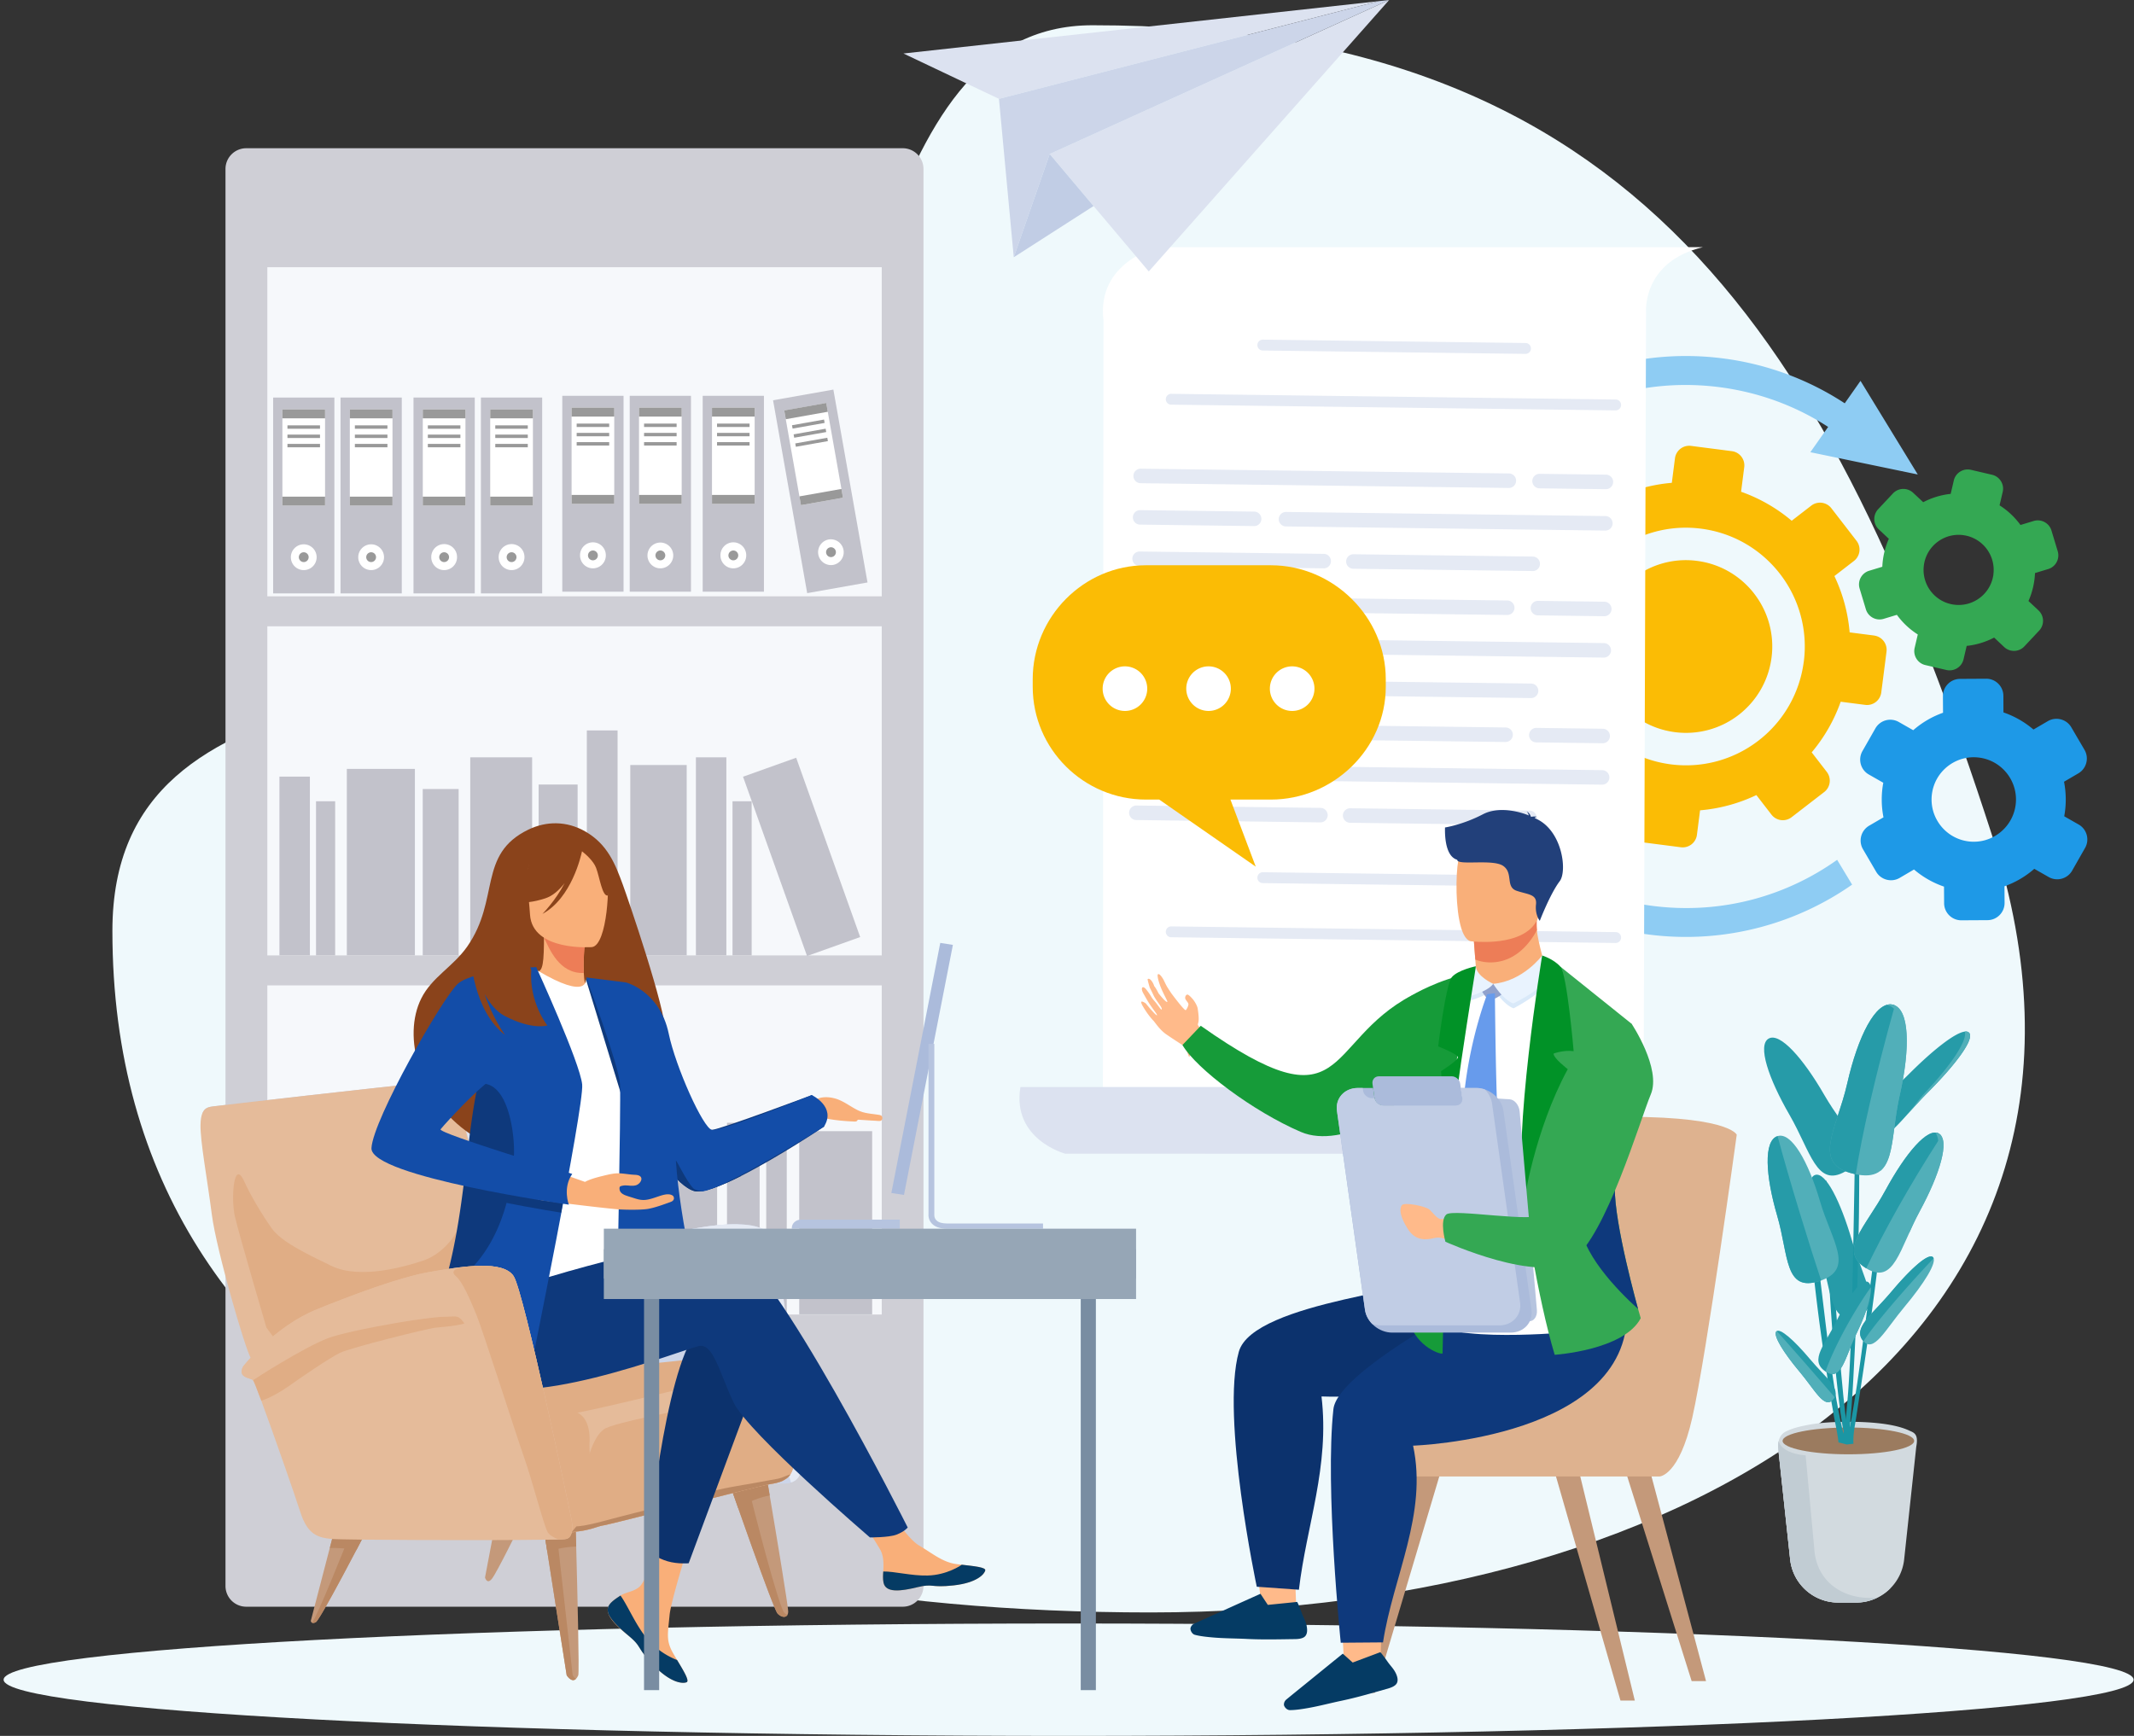 <svg width="531" height="432" fill="none" xmlns="http://www.w3.org/2000/svg"><rect width="100%" height="100%" fill="#333333" stroke="none"/><g clip-path="url(#a)"><path fill-rule="evenodd" clip-rule="evenodd" d="M271.827 6.285c-57.968 0-51.35 102.41-93.192 133.631-55.387 41.32-150.667 20.86-150.667 91.769 0 124.482 123.589 169.588 258.27 169.588 134.681 0 249.601-69.044 209.502-193.199C455.631 83.918 406.509 6.285 271.827 6.285Z" fill="#EFF9FC"/><path fill-rule="evenodd" clip-rule="evenodd" d="M180.63 59.197c-6.45 1.025-10.841 7.096-9.806 13.54 1.035 6.453 7.093 10.845 13.544 9.81 6.44-1.026 10.84-7.097 9.805-13.54-1.025-6.453-7.093-10.846-13.534-9.81h-.009Z" fill="#F0F3F8"/><path fill-rule="evenodd" clip-rule="evenodd" d="m477.191 118.067-7.121-11.638-7.122-11.648-3.924 5.586a73.572 73.572 0 0 0-3.579-2.2 71.984 71.984 0 0 0-26.696-8.971 72.065 72.065 0 0 0-28.085 1.902 72.363 72.363 0 0 0-25.279 12.561 72.367 72.367 0 0 0-18.549 21.28 72.07 72.07 0 0 0-8.967 26.708 72.04 72.04 0 0 0 1.911 28.106 72.417 72.417 0 0 0 12.556 25.29l.531.681 6.311-3.637a55.452 55.452 0 0 1-1.147-1.446c-5.192-6.732-9.079-14.454-11.325-22.744-2.163-8.001-2.824-16.561-1.697-25.327 1.128-8.766 3.934-16.888 8.054-24.069 4.269-7.46 9.983-13.941 16.713-19.135 6.73-5.194 14.447-9.083 22.743-11.32 7.998-2.164 16.555-2.826 25.317-1.698 8.761 1.129 16.88 3.945 24.057 8.057a70.53 70.53 0 0 1 3.002 1.837l-4.428 6.295 13.357 2.769 13.358 2.77.009-.009ZM370.026 208.577l13.357 2.77 13.357 2.769-4.231 6.015c5.769 2.63 12.042 4.448 18.679 5.306 8.762 1.128 17.319.466 25.316-1.697a64.755 64.755 0 0 0 20.628-9.764l3.728 6.174a72.277 72.277 0 0 1-22.501 10.509 72.132 72.132 0 0 1-28.094 1.912 71.804 71.804 0 0 1-21.951-6.481l-4.055 5.763-7.121-11.647-7.121-11.638.009.009Z" fill="#8ECCF3"/><path fill-rule="evenodd" clip-rule="evenodd" d="M436.513 147.767a21.393 21.393 0 0 1 4.297 15.872c-.755 5.884-3.831 10.901-8.174 14.267a21.419 21.419 0 0 1-15.865 4.299c-5.882-.755-10.896-3.832-14.261-8.187a21.446 21.446 0 0 1-4.297-15.872c.755-5.884 3.831-10.901 8.184-14.267 4.352-3.357 9.982-5.064 15.864-4.299 5.882.755 10.897 3.832 14.261 8.187h-.009Z" fill="#FBBC05"/><path fill-rule="evenodd" clip-rule="evenodd" d="m466.35 158.156-6.105-.784a40.588 40.588 0 0 0-3.794-14.015l4.866-3.759a3.575 3.575 0 0 0 .643-5.007l-1.547-2.005-3.169-4.103-1.548-2.005a3.573 3.573 0 0 0-5.005-.644l-4.866 3.759a40.46 40.46 0 0 0-12.593-7.218l.783-6.108c.252-1.949-1.137-3.749-3.085-3.991l-2.507-.327-5.146-.662-2.507-.326a3.573 3.573 0 0 0-3.99 3.086l-.783 6.108a40.5 40.5 0 0 0-14.009 3.796l-3.757-4.868a3.572 3.572 0 0 0-5.005-.643l-2.004 1.548-4.111 3.17-2.004 1.548a3.577 3.577 0 0 0-.643 5.008l3.756 4.868a40.48 40.48 0 0 0-7.214 12.598l-6.105-.783a3.573 3.573 0 0 0-3.99 3.086l-.326 2.509-.662 5.147-.326 2.509a3.569 3.569 0 0 0 3.085 3.991l6.106.783a40.656 40.656 0 0 0 3.793 14.025l-4.865 3.758a3.577 3.577 0 0 0-.644 5.008l1.548 2.005 3.169 4.112 1.547 2.005a3.573 3.573 0 0 0 5.006.644l4.865-3.758a40.477 40.477 0 0 0 12.593 7.217l-.792 6.108a3.575 3.575 0 0 0 3.085 3.992l2.508.326 5.145.662 2.507.326a3.573 3.573 0 0 0 3.99-3.086l.783-6.108a40.538 40.538 0 0 0 14.009-3.796l3.757 4.868a3.571 3.571 0 0 0 5.005.644l2.004-1.548 4.111-3.171 2.004-1.548a3.576 3.576 0 0 0 .643-5.008l-3.756-4.867a40.598 40.598 0 0 0 7.214-12.599l6.106.784a3.568 3.568 0 0 0 3.989-3.087l.326-2.508.662-5.148.317-2.518a3.574 3.574 0 0 0-3.085-3.991l.018-.009Zm-17.523 6.509a29.504 29.504 0 0 1-11.251 19.629 29.483 29.483 0 0 1-21.83 5.922c-8.091-1.045-14.998-5.269-19.621-11.265a29.505 29.505 0 0 1-5.919-21.84 29.476 29.476 0 0 1 11.26-19.629 29.426 29.426 0 0 1 21.83-5.913c8.091 1.045 14.998 5.269 19.621 11.256a29.505 29.505 0 0 1 5.919 21.84h-.009Z" fill="#FBBC05"/><path fill-rule="evenodd" clip-rule="evenodd" d="m517.235 205.192-3.598-2.052c.261-1.389.391-2.825.382-4.298a23.243 23.243 0 0 0-.429-4.299l3.57-2.089c2.023-1.185 2.713-3.814 1.529-5.838l-3.291-5.623c-1.183-2.023-3.812-2.714-5.835-1.529l-3.579 2.089a22.982 22.982 0 0 0-7.466-4.262l-.019-4.14c-.018-2.35-1.948-4.262-4.287-4.243l-6.516.037a4.28 4.28 0 0 0-4.241 4.29l.028 4.14a22.824 22.824 0 0 0-7.42 4.345l-3.598-2.051a4.268 4.268 0 0 0-5.816 1.595l-3.225 5.66c-1.165 2.042-.448 4.663 1.594 5.819l3.598 2.051a22.54 22.54 0 0 0-.382 4.309c0 1.473.158 2.9.428 4.299l-3.579 2.088a4.285 4.285 0 0 0-1.529 5.838l3.291 5.623c1.183 2.024 3.812 2.714 5.835 1.529l3.579-2.098a22.82 22.82 0 0 0 7.466 4.262l.028 4.14c.01 2.35 1.939 4.253 4.288 4.243l6.515-.037c2.349-.009 4.251-1.94 4.242-4.29l-.028-4.14a22.71 22.71 0 0 0 7.419-4.346l3.598 2.052c2.042 1.166 4.661.438 5.817-1.595l3.225-5.66c1.165-2.033.447-4.653-1.594-5.819Zm-15.688-4.886c-.745 5.753-6.012 9.819-11.754 9.082-5.751-.746-9.815-6.014-9.078-11.768.745-5.754 6.002-9.82 11.753-9.083 5.752.746 9.816 6.006 9.079 11.769Z" fill="#1E99E7"/><path fill-rule="evenodd" clip-rule="evenodd" d="m512.024 137.193-1.566-5.176c-.559-1.865-2.554-2.928-4.418-2.369l-3.29.998a18.993 18.993 0 0 0-5.202-4.886l.783-3.348c.448-1.902-.745-3.814-2.647-4.262l-5.266-1.23c-1.902-.439-3.813.746-4.251 2.639l-.783 3.347c-2.414.252-4.725.97-6.832 2.071l-2.517-2.35a3.553 3.553 0 0 0-5.005.158l-3.701 3.945a3.556 3.556 0 0 0 .159 5.007l2.507 2.35a19.267 19.267 0 0 0-1.137 3.404 19.46 19.46 0 0 0-.485 3.553l-3.29.998a3.552 3.552 0 0 0-2.358 4.42l1.566 5.185a3.55 3.55 0 0 0 4.418 2.359l3.29-.998a19.007 19.007 0 0 0 5.201 4.887l-.783 3.347c-.438 1.903.746 3.814 2.638 4.262l5.267 1.231a3.561 3.561 0 0 0 4.26-2.648l.782-3.348a19.03 19.03 0 0 0 6.833-2.07l2.507 2.359c1.426 1.333 3.682 1.259 5.006-.159l3.7-3.944a3.557 3.557 0 0 0-.158-5.008l-2.508-2.35a19.161 19.161 0 0 0 1.622-6.956l3.291-.998c1.864-.56 2.926-2.555 2.367-4.42Zm-16.004 5.753c-.615 4.775-4.987 8.15-9.769 7.535-4.782-.615-8.156-4.989-7.541-9.773.616-4.774 4.987-8.159 9.769-7.535 4.772.616 8.147 4.989 7.531 9.773h.01Z" fill="#34A853"/><path d="M61.263 36.89h163.372a5.16 5.16 0 0 1 5.154 5.157V394.69a5.16 5.16 0 0 1-5.154 5.157H61.263a5.16 5.16 0 0 1-5.155-5.157V42.047a5.16 5.16 0 0 1 5.155-5.156Z" fill="#CFCFD6"/><path d="M219.406 66.498H66.52v81.904h152.886V66.498ZM219.406 155.862H66.52v81.903h152.886v-81.903ZM219.406 245.225H66.52v81.904h152.886v-81.904Z" fill="#F6F8FB"/><path d="M105.939 281.5H87.791v45.582h18.148V281.5Z" fill="#C1CDE5"/><path d="M84.687 285.967H79.58v41.115h5.108v-41.115Z" fill="#fff"/><path d="M77.948 279.411h-8.119v47.68h8.119v-47.68Z" fill="#DCE2F0"/><path d="M217.019 281.5h-18.148v45.582h18.148V281.5ZM195.767 285.967h-5.108v41.115h5.108v-41.115ZM189.019 279.411H180.9v47.68h8.119v-47.68Z" fill="#C2C2CB"/><path d="M137.221 285.967h-16.508v41.115h16.508v-41.115Z" fill="#fff"/><path d="M149.348 270.021h-10.393v57.07h10.393v-57.07Z" fill="#C1CDE5"/><path d="M160.011 279.682h-8.202v47.409h8.202v-47.409Z" fill="#CCD5E9"/><path d="M117.609 276.306h-9.573v50.776h9.573v-50.776Z" fill="#DCE2F0"/><path d="M178.439 284.335h-15.044v42.756h15.044v-42.756ZM103.236 191.344H86.3v46.421h16.936v-46.421ZM83.4 199.401h-4.762v38.364H83.4v-38.364ZM77.11 193.274H69.53v44.491h7.578v-44.491ZM187.034 199.401h-4.763v38.364h4.763v-38.364ZM180.741 188.472h-7.578v49.284h7.578v-49.284ZM132.411 188.472h-15.398v49.284h15.398v-49.284ZM143.728 195.233h-9.704v42.532h9.704v-42.532ZM153.673 181.776h-7.652v55.98h7.652v-55.98ZM114.124 196.361h-8.939v41.395h8.939v-41.395ZM170.871 190.384h-14.038v47.381h14.038v-47.381ZM198.111 188.572l-13.22 4.722 15.926 44.622 13.22-4.722-15.926-44.622ZM83.205 98.931h-15.24v48.743h15.24V98.931Z" fill="#C2C2CB"/><path fill-rule="evenodd" clip-rule="evenodd" d="M77.8 138.657a2.218 2.218 0 0 1-2.22 2.219 2.21 2.21 0 0 1-2.218-2.21c0-1.222.998-2.219 2.219-2.219 1.22 0 2.218.988 2.218 2.21Z" fill="#999"/><path fill-rule="evenodd" clip-rule="evenodd" d="M75.58 137.435c-.67 0-1.22.55-1.22 1.222 0 .671.55 1.221 1.22 1.221.672 0 1.222-.55 1.222-1.221 0-.672-.55-1.222-1.222-1.222Zm0 4.439a3.207 3.207 0 0 1-3.206-3.208 3.207 3.207 0 1 1 3.207 3.208Z" fill="#fff"/><path d="M80.884 101.887H70.268v23.929h10.616v-23.929Z" fill="#fff"/><path d="M80.884 101.887H70.268v2.22h10.616v-2.22ZM80.884 123.596H70.268v2.22h10.616v-2.22ZM79.626 105.851h-8.1v.848h8.1v-.848ZM79.626 108.154h-8.1v.848h8.1v-.848ZM79.626 110.467h-8.1v.848h8.1v-.848Z" fill="#999"/><path d="M99.974 98.931h-15.24v48.743h15.24V98.931Z" fill="#C2C2CB"/><path fill-rule="evenodd" clip-rule="evenodd" d="M94.568 138.657a2.218 2.218 0 0 1-2.219 2.219 2.21 2.21 0 0 1-2.218-2.21c0-1.222.997-2.219 2.218-2.219s2.219.988 2.219 2.21Z" fill="#999"/><path fill-rule="evenodd" clip-rule="evenodd" d="M92.35 137.435c-.672 0-1.222.55-1.222 1.222 0 .671.55 1.221 1.221 1.221s1.221-.55 1.221-1.221c0-.672-.55-1.222-1.22-1.222Zm0 4.439a3.207 3.207 0 0 1-3.207-3.208 3.207 3.207 0 1 1 3.206 3.208Z" fill="#fff"/><path d="M97.662 101.887H87.045v23.929h10.617v-23.929Z" fill="#fff"/><path d="M97.662 101.887H87.045v2.22h10.617v-2.22ZM97.662 123.596H87.045v2.22h10.617v-2.22ZM96.404 105.851h-8.1v.848h8.1v-.848ZM96.404 108.154h-8.1v.848h8.1v-.848ZM96.404 110.467h-8.1v.848h8.1v-.848Z" fill="#999"/><path d="M118.132 98.931h-15.24v48.743h15.24V98.931Z" fill="#C2C2CB"/><path fill-rule="evenodd" clip-rule="evenodd" d="M112.735 138.657a2.218 2.218 0 0 1-2.219 2.219 2.21 2.21 0 0 1-2.218-2.21c0-1.222.997-2.219 2.218-2.219s2.219.988 2.219 2.21Z" fill="#999"/><path fill-rule="evenodd" clip-rule="evenodd" d="M110.516 137.435c-.671 0-1.221.55-1.221 1.222 0 .671.55 1.221 1.221 1.221s1.221-.55 1.221-1.221c0-.672-.55-1.222-1.221-1.222Zm0 4.439a3.207 3.207 0 0 1-3.206-3.208 3.207 3.207 0 1 1 6.413 0 3.207 3.207 0 0 1-3.207 3.208Z" fill="#fff"/><path d="M115.82 101.887h-10.617v23.929h10.617v-23.929Z" fill="#fff"/><path d="M115.82 101.887h-10.617v2.22h10.617v-2.22ZM115.82 123.596h-10.617v2.22h10.617v-2.22ZM114.561 105.851h-8.1v.848h8.1v-.848ZM114.561 108.154h-8.1v.848h8.1v-.848ZM114.561 110.467h-8.1v.848h8.1v-.848Z" fill="#999"/><path d="M134.909 98.931h-15.24v48.743h15.24V98.931Z" fill="#C2C2CB"/><path fill-rule="evenodd" clip-rule="evenodd" d="M129.503 138.657a2.216 2.216 0 0 1-2.209 2.219 2.216 2.216 0 0 1-2.219-2.21c0-1.222.988-2.219 2.219-2.219 1.221 0 2.209.988 2.209 2.21Z" fill="#999"/><path fill-rule="evenodd" clip-rule="evenodd" d="M127.294 137.435c-.68 0-1.221.55-1.221 1.222 0 .671.55 1.221 1.221 1.221s1.221-.55 1.221-1.221c0-.672-.55-1.222-1.221-1.222Zm0 4.439a3.207 3.207 0 0 1-3.206-3.208 3.207 3.207 0 1 1 6.413 0 3.207 3.207 0 0 1-3.207 3.208Z" fill="#fff"/><path d="M132.608 101.887h-10.627v23.929h10.627v-23.929Z" fill="#fff"/><path d="M132.608 101.887h-10.627v2.22h10.627v-2.22ZM132.608 123.596h-10.627v2.22h10.627v-2.22ZM131.33 105.851h-8.091v.848h8.091v-.848ZM131.33 108.154h-8.091v.848h8.091v-.848ZM131.33 110.467h-8.091v.848h8.091v-.848Z" fill="#999"/><path d="M155.155 98.502h-15.24v48.743h15.24V98.502Z" fill="#C2C2CB"/><path fill-rule="evenodd" clip-rule="evenodd" d="M149.758 138.228a2.224 2.224 0 0 1-2.218 2.219 2.216 2.216 0 0 1-2.219-2.21c0-1.222.988-2.219 2.219-2.219 1.221 0 2.218.988 2.218 2.21Z" fill="#999"/><path fill-rule="evenodd" clip-rule="evenodd" d="M147.539 136.997c-.671 0-1.23.55-1.23 1.221 0 .672.55 1.222 1.23 1.222a1.22 1.22 0 0 0 1.222-1.222c0-.671-.55-1.221-1.222-1.221Zm0 4.439a3.207 3.207 0 0 1-3.206-3.208 3.207 3.207 0 1 1 6.413 0 3.208 3.208 0 0 1-3.207 3.208Z" fill="#fff"/><path d="M152.843 101.449h-10.616v23.928h10.616v-23.928Z" fill="#fff"/><path d="M152.843 101.449h-10.616v2.219h10.616v-2.219ZM152.843 123.167h-10.616v2.22h10.616v-2.22ZM151.585 105.412h-8.091v.849h8.091v-.849ZM151.585 107.725h-8.091v.848h8.091v-.848ZM151.585 110.028h-8.091v.849h8.091v-.849Z" fill="#999"/><path d="M171.933 98.502h-15.24v48.743h15.24V98.502Z" fill="#C2C2CB"/><path fill-rule="evenodd" clip-rule="evenodd" d="M166.527 138.228a2.218 2.218 0 0 1-2.219 2.219 2.21 2.21 0 0 1-2.218-2.21c0-1.222.997-2.219 2.218-2.219s2.219.988 2.219 2.21Z" fill="#999"/><path fill-rule="evenodd" clip-rule="evenodd" d="M164.318 136.997c-.671 0-1.221.55-1.221 1.221 0 .672.55 1.222 1.221 1.222s1.221-.55 1.221-1.222c0-.671-.55-1.221-1.221-1.221Zm0 4.439a3.208 3.208 0 0 1 0-6.416 3.207 3.207 0 0 1 3.206 3.208 3.214 3.214 0 0 1-3.206 3.208Z" fill="#fff"/><path d="M169.622 101.449h-10.617v23.928h10.617v-23.928Z" fill="#fff"/><path d="M169.622 101.449h-10.617v2.219h10.617v-2.219ZM169.622 123.167h-10.617v2.22h10.617v-2.22ZM168.363 105.412h-8.1v.849h8.1v-.849ZM168.363 107.725h-8.1v.848h8.1v-.848ZM168.363 110.028h-8.1v.849h8.1v-.849Z" fill="#999"/><path d="M190.091 98.502h-15.24v48.743h15.24V98.502Z" fill="#C2C2CB"/><path fill-rule="evenodd" clip-rule="evenodd" d="M184.694 138.228a2.225 2.225 0 0 1-2.219 2.219 2.216 2.216 0 1 1 0-4.429c1.221 0 2.219.988 2.219 2.21Z" fill="#999"/><path fill-rule="evenodd" clip-rule="evenodd" d="M182.475 136.997c-.671 0-1.221.55-1.221 1.221 0 .672.55 1.222 1.221 1.222s1.221-.55 1.221-1.222c0-.671-.55-1.221-1.221-1.221Zm0 4.439a3.207 3.207 0 0 1-3.206-3.208 3.207 3.207 0 1 1 6.413 0 3.208 3.208 0 0 1-3.207 3.208Z" fill="#fff"/><path d="M187.779 101.449h-10.617v23.928h10.617v-23.928Z" fill="#fff"/><path d="M187.779 101.449h-10.617v2.219h10.617v-2.219ZM187.779 123.167h-10.617v2.22h10.617v-2.22ZM186.512 105.412h-8.091v.849h8.091v-.849ZM186.512 107.725h-8.091v.848h8.091v-.848ZM186.512 110.028h-8.091v.849h8.091v-.849Z" fill="#999"/><path d="m207.366 96.955-15.007 2.658 8.494 47.996 15.007-2.658-8.494-47.996Z" fill="#C2C2CB"/><path fill-rule="evenodd" clip-rule="evenodd" d="M208.957 137.034a2.22 2.22 0 1 1-2.573-1.8 2.215 2.215 0 0 1 2.573 1.8Z" fill="#999"/><path fill-rule="evenodd" clip-rule="evenodd" d="M206.561 136.213a1.225 1.225 0 0 0-.988 1.418c.121.662.755 1.11 1.417.988a1.224 1.224 0 0 0 .988-1.417 1.237 1.237 0 0 0-1.417-.998v.009Zm.774 4.365a3.212 3.212 0 0 1-3.719-2.602 3.213 3.213 0 0 1 2.6-3.721 3.211 3.211 0 0 1 1.119 6.323Z" fill="#fff"/><path d="m205.591 100.303-10.454 1.851 4.169 23.562 10.455-1.851-4.17-23.562Z" fill="#fff"/><path d="m205.594 100.284-10.454 1.854.387 2.185 10.454-1.853-.387-2.186ZM209.371 121.678l-10.454 1.852.387 2.185 10.454-1.851-.387-2.186ZM205.047 104.41l-7.976 1.414.148.836 7.976-1.414-.148-.836ZM205.442 106.686l-7.967 1.409.147.836 7.967-1.41-.147-.835ZM205.858 108.939l-7.976 1.411.148.836 7.976-1.412-.148-.835Z" fill="#999"/><path fill-rule="evenodd" clip-rule="evenodd" d="M423.697 61.51h-135.67s-15.221 3.645-13.45 18.22l-.14 190.804h104.266s-2.87 15.722 14.56 16.599c0 0 12.733 1.026 15.715-14.706l.606-194.645s-1.109-12.599 14.113-16.263v-.01Z" fill="#fff"/><path fill-rule="evenodd" clip-rule="evenodd" d="m392.918 287.142-127.867-.037s-13.32-3.544-11.139-16.58h125.882s-2.535 15.554 13.124 16.617Z" fill="#DCE2F0"/><path fill-rule="evenodd" clip-rule="evenodd" d="m399.583 121.741-16.517-.215a1.804 1.804 0 1 1 .047-3.609l16.508.206a1.808 1.808 0 0 1 1.78 1.827c-.019.998-.83 1.8-1.827 1.781l.009.01ZM291.458 98.008l110.586 1.418a1.34 1.34 0 0 1 1.324 1.37c0 .746-.625 1.343-1.37 1.334l-110.586-1.427c-.746 0-1.333-.625-1.324-1.37a1.352 1.352 0 0 1 1.37-1.334v.01Zm22.79-13.484 65.36.84c.746 0 1.342.624 1.333 1.37a1.352 1.352 0 0 1-1.37 1.333l-65.369-.839a1.328 1.328 0 0 1-1.324-1.37 1.347 1.347 0 0 1 1.37-1.334Zm-22.79 146.023 110.586 1.418a1.34 1.34 0 0 1 1.324 1.371c0 .746-.625 1.342-1.37 1.333l-110.586-1.427c-.746 0-1.333-.624-1.324-1.37a1.353 1.353 0 0 1 1.37-1.334v.009Zm22.79-13.484 65.36.839c.746 0 1.342.625 1.333 1.371a1.353 1.353 0 0 1-1.37 1.334l-65.369-.84a1.327 1.327 0 0 1-1.324-1.37 1.347 1.347 0 0 1 1.37-1.334Zm84.515-32.097-16.508-.215a1.802 1.802 0 0 1-1.78-1.828 1.81 1.81 0 0 1 1.827-1.781l16.517.215c.997.009 1.79.83 1.78 1.828a1.808 1.808 0 0 1-1.827 1.781h-.009Zm-70.225 19.695-45.804-.588a1.803 1.803 0 0 1-1.781-1.828 1.81 1.81 0 0 1 1.827-1.781l45.804.588c.998.009 1.79.83 1.781 1.827a1.804 1.804 0 0 1-1.827 1.782Zm52.012.671-44.621-.578a1.81 1.81 0 0 1-1.78-1.828c.009-.998.83-1.79 1.827-1.781l44.62.578c.998 0 1.79.83 1.781 1.819a1.798 1.798 0 0 1-1.827 1.781v.009Zm-69.322-11.19-28.364-.364a1.808 1.808 0 0 1-1.78-1.828 1.802 1.802 0 0 1 1.827-1.781l28.364.364c.997.019 1.79.83 1.78 1.828a1.803 1.803 0 0 1-1.827 1.781Zm87.405 1.128-79.472-1.026a1.797 1.797 0 0 1-1.781-1.827c.01-.998.83-1.791 1.827-1.782l79.472 1.026c.998.01 1.79.83 1.781 1.828-.01.998-.83 1.8-1.827 1.781Zm-24.021-10.612-91.617-1.184a1.804 1.804 0 1 1 .046-3.609l91.618 1.175c.997.009 1.789.83 1.78 1.828a1.81 1.81 0 0 1-1.827 1.781v.009Zm24.561-31.305-16.517-.214a1.803 1.803 0 0 1-1.78-1.828c.009-.998.829-1.8 1.827-1.781l16.508.214c.997.019 1.798.83 1.78 1.828a1.802 1.802 0 0 1-1.827 1.781h.009Zm-70.225 19.695-45.804-.587a1.804 1.804 0 0 1-1.781-1.828c.01-.998.83-1.8 1.827-1.781l45.804.597c.998.018 1.79.829 1.781 1.827a1.808 1.808 0 0 1-1.827 1.781v-.009Zm52.002.671-44.62-.568a1.808 1.808 0 0 1-1.78-1.828 1.801 1.801 0 0 1 1.827-1.781l44.62.569c.997.018 1.79.83 1.78 1.827a1.801 1.801 0 0 1-1.827 1.781Zm-69.312-11.19-28.364-.363a1.808 1.808 0 0 1-1.78-1.828 1.807 1.807 0 0 1 1.827-1.781l28.364.373c.997.009 1.79.83 1.78 1.827a1.803 1.803 0 0 1-1.827 1.782v-.01Zm87.405 1.119-79.472-1.026a1.802 1.802 0 0 1-1.781-1.827 1.814 1.814 0 0 1 1.827-1.781l79.472 1.025a1.81 1.81 0 0 1 1.781 1.828 1.808 1.808 0 0 1-1.827 1.781Zm-24.021-10.603-91.617-1.174a1.804 1.804 0 1 1 .046-3.609l91.618 1.175a1.814 1.814 0 0 1 1.78 1.827 1.802 1.802 0 0 1-1.827 1.781Zm-45.673-11.609-45.805-.588a1.803 1.803 0 0 1-1.78-1.828c.009-.988.83-1.79 1.827-1.771l45.804.587c.998.009 1.79.83 1.78 1.828a1.795 1.795 0 0 1-1.826 1.781v-.009Zm52.012.671-44.621-.569a1.808 1.808 0 0 1-1.78-1.828 1.809 1.809 0 0 1 1.827-1.781l44.62.578c.997.01 1.79.83 1.78 1.828a1.795 1.795 0 0 1-1.826 1.781v-.009Zm-69.322-11.19-28.364-.364a1.796 1.796 0 0 1-1.78-1.828 1.788 1.788 0 0 1 1.827-1.771l28.364.363c.997.01 1.789.83 1.78 1.828a1.801 1.801 0 0 1-1.827 1.781v-.009Zm87.405 1.119-79.473-1.026a1.797 1.797 0 0 1-1.78-1.828c.009-.998.83-1.79 1.827-1.781l79.472 1.026c.997.009 1.79.83 1.78 1.828a1.802 1.802 0 0 1-1.826 1.781Zm-24.021-10.603-91.618-1.184a1.803 1.803 0 0 1-1.78-1.828c.009-.989.83-1.79 1.827-1.781l91.618 1.184c.997.009 1.799.83 1.78 1.828a1.809 1.809 0 0 1-1.827 1.781Z" fill="#E5EAF4"/><path fill-rule="evenodd" clip-rule="evenodd" d="M265.899 404.024c146.361 0 265 6.267 265 13.988 0 7.722-118.648 13.988-265 13.988-146.351 0-265-6.266-265-13.988 0-7.721 118.64-13.988 265-13.988Z" fill="#EFF9FC"/><path fill-rule="evenodd" clip-rule="evenodd" d="M112.837 271.336c-2.246-.811-5.08-.625-5.844-.625-.765 0-7.7.671-10.552 1.147-2.852.476-7.326 1.613-9.703 1.902-2.377.289-11.316.569-15.501.952-4.185.382-10.561 2.004-12.649 2.284-2.088.289-4.465.093-5.705 0l-2.526.065c.317-.764.755-1.165 1.268-1.389.438-.196.932-.27 1.436-.336 1.584-.223 44.033-5.082 49.56-5.539 5.164-.419 8.753-.158 10.216 1.539Z" fill="#C1CDE5"/><path fill-rule="evenodd" clip-rule="evenodd" d="m133.894 336.556-14.793 2.481-43.091-.774-3.943-.075-9.638-.177c-1.352-2.033-8.576-26.875-9.713-35.697-1.128-8.812-2.936-18.408-2.824-22.474.028-1.259.195-2.154.456-2.788.317-.764.755-1.166 1.268-1.389.438-.196.932-.271 1.435-.336 1.585-.224 44.034-5.082 49.561-5.539 4.344-.355 7.569-.224 9.358.83.336.196.634.429.858.708.103.122.196.252.28.383.531.867 1.258 3.404 2.05 6.472.783 3.077 1.613 6.695 2.331 9.735.242 1.044.484 2.024.699 2.882 1.472 5.865 6.096 16.039 8.128 19.079 2.032 3.049 5.984 17.96 7.568 26.651l.01.028Z" fill="#E5BB9A"/><path fill-rule="evenodd" clip-rule="evenodd" d="M115.176 278.199c-1.202-.317-4.464-3.581-5.797-3.767-1.324-.177-5.425 0-8.119.569-2.694.568-12.425 1.436-13.758 1.436-1.333 0-7.895.848-9.992 1.426-2.098.569-5.136.858-8.082 1.045-2.945.186-5.425.494-7.56 1.902-2.236 1.474-3.597 7.237-4.893 7.432-2.833.429-3.048-11.236-2.34-12.094.709-.858 5.864-.569 8.324-.933 2.461-.364 10.85-1.166 11.997-1.259 1.137-.093 11.884-1.044 13.403-1.147 1.52-.093 11.055-1.352 11.708-1.436.652-.075 4.744-.494 6.935-.662 1.771-.131 3.635-.252 4.977-.084.336.196.634.429.858.709.102.121.196.252.279.382.532.867 1.259 3.404 2.051 6.472l.009.009Z" fill="#E5BB9A"/><path fill-rule="evenodd" clip-rule="evenodd" d="M90.989 381.289s-.951 1.837-2.322 4.458c-3.374 6.425-9.302 17.559-10.094 17.96-1.128.569-1.24-.335-1.24-.335l4.726-18.138 1.37-5.25 7.569 1.305h-.01Z" fill="#C4997A"/><path fill-rule="evenodd" clip-rule="evenodd" d="M90.988 381.289s-.95 1.837-2.32 4.458c-1.92-.41-4.559-.541-6.61-.513l1.37-5.25 7.57 1.305h-.01Z" fill="#BA8863"/><path fill-rule="evenodd" clip-rule="evenodd" d="M87.549 380.693c-1.184 2.984-8.781 22.054-9.918 23.126.186.103.475.121.941-.112 1.128-.569 12.416-22.418 12.416-22.418l-3.449-.587.01-.009Z" fill="#BA8863"/><path fill-rule="evenodd" clip-rule="evenodd" d="m123.734 376.543-3.048 16.039s.503 1.865 1.743.28c1.239-1.585 6.832-12.99 6.832-12.99l-5.537-3.329h.01ZM143.886 416.921c-1.184 2.714-2.88 0-2.88 0l-4.81-30.624-.783-5.007 7.793-2.229s.074 2.322.167 5.819c.28 10.453.811 31.416.513 32.041Z" fill="#C4997A"/><path fill-rule="evenodd" clip-rule="evenodd" d="m142.497 416.893-4.027-35.846 4.772-1.147-.028-.849-7.792 2.229 5.593 35.641s1.193 1.902 2.274.914c-.466-.382-.792-.942-.792-.942Z" fill="#BA8863"/><path fill-rule="evenodd" clip-rule="evenodd" d="M143.373 384.87c-3.281.122-5.63.784-7.168 1.418l-.783-5.008 7.792-2.229s.075 2.322.168 5.819h-.009Z" fill="#BA8863"/><path fill-rule="evenodd" clip-rule="evenodd" d="M196.131 401.162c-.028.466-.187.792-.41.988-.532.429-1.455.196-2.219-.569-.802-.802-6.702-17.401-9.834-26.306l-1.939-5.539 4.139-1.092 4.847-1.277s.326 1.902.811 4.802c1.529 9.055 4.67 27.846 4.605 28.993Z" fill="#C4997A"/><path fill-rule="evenodd" clip-rule="evenodd" d="M195.963 401.852c-.54.941-1.687.494-2.451-.261-1.1-1.11-11.773-31.855-11.773-31.855l4.139-1.091c1.939 8.271 7.914 31.146 9.256 32.675.363.42.578.494.829.532Z" fill="#BA8863"/><path fill-rule="evenodd" clip-rule="evenodd" d="M191.536 372.169c-2.386.411-5.518 1.604-7.858 3.115l-1.939-5.539 4.139-1.091 4.847-1.278s.326 1.903.811 4.803v-.01Z" fill="#BA8863"/><path fill-rule="evenodd" clip-rule="evenodd" d="M196.812 368.943a5.352 5.352 0 0 1-1.613.252c-3.383.112-7.448 0-7.448 0s-57.744-33.096-58.089-33.599c-.335-.504-.736-11.806-.736-11.806.326-1.734.503-4.066 4.968-6.406a24.072 24.072 0 0 1 2.601-1.166c7-2.714 28.448-8.7 32.624-9.708 2.386-.578 8.752-1.893 14.205-1.827h.224c4.008.074 7.494.923 8.491 3.403 2.368 5.875 4.857 31.855 5.192 34.448.345 2.602 1.808 21.858 1.92 23.136.093 1.035-.345 2.657-2.349 3.273h.01Z" fill="#CCD5E9"/><path fill-rule="evenodd" clip-rule="evenodd" d="M130.016 320.955c1.426 0 5.947 2.574 8.613 4.234 2.609 1.632 7.27 3.777 8.631 3.926 2.004.205 9.172 1.389 10.626 1.492 2.274.158 8.678.998 11.689 1.287 3.01.289 7.988 2.359 8.818 3.459.82 1.101-4.12.83-8.818.83-4.698 0-32.233 1.427-32.233 1.427s-6.963 2.024-7.326 0c-.354-2.014 0-16.655 0-16.655Z" fill="#C1CDE5"/><path fill-rule="evenodd" clip-rule="evenodd" d="M191.694 338.328c-.084 1.11-.065 7.787-.037 13.027.018 3.572.037 6.463.037 6.463s-9.554-15.499-9.964-16.068c-.401-.568-1.454-8.131-1.594-10.276-.14-2.135-1.165-20.609-2.853-21.55-4.278-2.378-40.64 7.562-43.389 7.469a23.38 23.38 0 0 1 2.6-1.166c5.751-2.228 21.28-6.667 28.942-8.747a244.69 244.69 0 0 1 3.691-.97c2.387-.578 8.753-1.893 14.206-1.827h.224c1.64 3.198 3.439 6.938 3.439 7.796 0 1.566 4.847 23.975 4.707 25.83l-.009.019Z" fill="#DCE2F0"/><path fill-rule="evenodd" clip-rule="evenodd" d="M198.405 367.964c-.363.41-.885.755-1.594.979-.811-2.751-3.104-10.463-5.154-17.588-1.958-6.807-2.554-12.85-2.806-13.642-.615-1.903-2.312-30.643-6.544-31.305-1.146-.177-16.992 1.921-16.871 1.072a244.69 244.69 0 0 1 3.691-.97c2.387-.578 8.753-1.893 14.206-1.827h.224c1.966.037 3.812.261 5.294.774 1.538.531 2.684 1.371 3.197 2.629 2.368 5.875 4.856 31.855 5.192 34.448.345 2.602 1.808 21.858 1.92 23.136a3.068 3.068 0 0 1-.746 2.294h-.009Z" fill="#E5EAF4"/><path fill-rule="evenodd" clip-rule="evenodd" d="m133.893 336.556-14.792 2.481-43.092-.774-3.943-.075-5.779-7.814s-6.86-23.332-7.848-27.677c-.998-4.346-.298-14.464 2.293-8.766 1.687 3.711 4.465 8.318 6.841 11.703 2.377 3.385 8.735 6.406 14.84 9.372 7.41 3.618 19.164-.084 22.678-1.222 4.428-1.427 7.737-5.297 9.07-8.337 1.333-3.04 2.526-7.404 2.414-8.737-.643-7.778 1.407-6.77 1.622-5.903 1.472 5.865 6.096 16.039 8.128 19.079 2.032 3.05 5.984 17.961 7.568 26.652v.018Z" fill="#E0AD85"/><path fill-rule="evenodd" clip-rule="evenodd" d="M200.559 345.77c0 .578 0 1.193-.056 1.846-.14 1.977-.569 4.663-1.082 7.367-.736 3.945-1.631 7.936-1.966 9.801-.224 1.231-.671 2.117-1.324 2.769a3.136 3.136 0 0 1-.373.336 5.303 5.303 0 0 1-.988.606l-.028.019c-.829.392-1.827.625-2.927.792-2.936.448-39.4 9.941-41.553 10.277-1.37.214-2.508.802-4.577 1.221-.913.196-2.023.346-3.402.429-.364.019-.755.038-1.165.047-.587.009-1.203-.503-1.836-1.436-3.086-4.523-6.535-18.856-8.846-29.794-.028-.14-.066-.28-.093-.41-1.538-7.33-2.545-13.037-2.545-13.037s20.833-2.714 33.025-2.21c9.61.401 21.951 1.324 29.24 2.695 1.958.373 3.561.774 4.633 1.203 1.668.671 2.908 1.38 3.812 2.21 1.454 1.343 2.013 2.993 2.051 5.25v.019Z" fill="#E0AD85"/><path fill-rule="evenodd" clip-rule="evenodd" d="M183.827 336.174c-.429.233-2.433 1.054-6.609 1.511-4.176.466-15.678 1.855-18.763 1.855-1.995 0-8.082 1.884-11.652 2.64-3.57.764-8.799.876-11.707 3.161-1.864 1.464-5.304 1.678-8.119 2.163-1.538-7.329.83-10.892.83-10.892s20.833-2.713 33.025-2.21c9.61.401 15.725.401 23.004 1.763l-.009.009Z" fill="#CCD5E9"/><path fill-rule="evenodd" clip-rule="evenodd" d="M199.43 354.983c-.736 3.945-1.631 7.936-1.967 9.801-.223 1.231-.671 2.117-1.323 2.769a3.127 3.127 0 0 1-.373.336 5.303 5.303 0 0 1-.988.606l-.028.019c-.83.392-1.827.625-2.927.793-2.936.447-39.4 9.94-41.554 10.276-1.37.214-2.507.802-4.576 1.222-.914.195-2.023.345-3.403.429-.363.018-.755.037-1.165.046-.587.009-1.202-.503-1.836-1.436 1.957-4.821 4.689-14.146 4.689-14.146s1.743 1.38 6.021.932c4.278-.438 8.846-3.478 12.267-3.991 5.303-.811 12.555-1.473 15.025-1.902 2.47-.429 7.42-3.497 10.272-4.001 3.496-.615 6.739.047 7.849-.354 1.566-.569 4.446-3.805 4.446-3.805l-.429 2.406Z" fill="#E0AD85"/><path fill-rule="evenodd" clip-rule="evenodd" d="M200.558 345.77c-1.994.429-4.567.447-7.382.783-5.993.709-16.088 2.9-19.118 3.497-3.038.597-21.354 3.926-23.778 5.632-2.423 1.707-3.635 6.332-3.635 6.332l-5.397-10.043c5.472-.709 24.254-5.521 31.487-7.041 7.224-1.52 19.211-2.667 25.782-4.42 1.454 1.343 2.013 2.994 2.051 5.25l-.01.01Z" fill="#E5BB9A"/><path fill-rule="evenodd" clip-rule="evenodd" d="M143.075 381.243c-1.165.242 0 0-1.948.037-3.449.075-7.904-18.044-10.691-31.221 3.933.28 9.992.737 12.098 1.129 3.216.587 4.4 3.982 4.148 8.047-.102 1.632.504 5.027-.326 8.654-1.025 4.486-1.762 9.987-3.29 13.363l.009-.009Z" fill="#E0AD85"/><path fill-rule="evenodd" clip-rule="evenodd" d="M195.767 367.889c-.251.159-.596.373-.988.606l-.028.019c-.829.392-1.827.625-2.926.792-2.937.448-39.401 9.941-41.554 10.277-1.37.214-2.508.802-4.577 1.221-.913.196-2.022.346-3.402.429l1.137-1.38c.476 0 2.34-.13 6.721-1.315 4.371-1.184 11.558-2.974 15.268-3.925 3.71-.952 9.386-2.49 11.092-3.246 1.715-.764 9.06-1.93 10.207-2.126 1.137-.186 6.17-1.119 6.953-1.268.783-.14 2.209-.867 2.983-1.044.158-.038-.522.718-.876.96h-.01Z" fill="#BA8863"/><path fill-rule="evenodd" clip-rule="evenodd" d="M219.182 277.584a1.92 1.92 0 0 0-.55-.149c-1.184-.187-2.405-.28-3.57-.56v-.009c-.102-.028-.214-.047-.317-.075a9.46 9.46 0 0 1-1.211-.457c-1.138-.55-2.191-1.268-3.291-1.893a16.002 16.002 0 0 0-1.435-.718 9.07 9.07 0 0 0-1.837-.541c-.736-.13-1.528-.177-2.293-.074a4.831 4.831 0 0 0-.727.149 7.26 7.26 0 0 0-1.053.41c-.084.037-.177.084-.261.121a4.604 4.604 0 0 0-.522.299c-.41.186-6.86 1.389-10.784 3.553l-.625 7.311c5.621-5.717 14.802-6.304 15.063-6.556 2.256.42 4.511.616 6.804.709h.112c.233 0 .485-.028.606-.215.047-.065.075-.149.14-.196.065-.046.158-.046.242-.037.084 0 .177 0 .261.009.056 0 .103 0 .159.019.354.028.718.037 1.081.065l1.706.112h.009c.233 0 .466.028.69.038.326.018.643.037.969.065.177 0 .345.028.513-.028h.019l.056-.028c.568-.215.568-1.072.027-1.343l.019.019Z" fill="#F9AF79"/><path fill-rule="evenodd" clip-rule="evenodd" d="M154.987 220.196c-1.855-5.045-3.747-10.099-9.433-13.325-4.595-2.602-9.629-2.565-14.103-.401-12.667 6.145-6.972 17.317-15.193 29.094-3.524 5.027-8.781 7.6-11.419 12.878-4.772 9.522-.624 25.029 12.174 33.758 31.328 21.373 48.525-16.758 48.609-24.973.075-6.108-9.442-33.776-10.635-37.031Z" fill="#8A431B"/><path fill-rule="evenodd" clip-rule="evenodd" d="M151.809 399.119c-.653.756-.737 1.595-.41 2.49v.009c.596 1.66 2.582 3.516 4.893 5.362.298.243.559.457.783.653.065.056.121.103.177.159.047.037.093.084.131.121 2.153 1.986 1.342 2.434 5.201 6.453 4.4 4.588 7.429 4.663 8.296 4.252.727-.354-.755-2.788-2.396-5.52-.084-.131-.158-.261-.242-.401-.224-.364-.438-.737-.653-1.101-1.92-3.291-1.435-4.83-.969-9.716.373-3.982 6.18-22.213 6.18-22.213l-8.445-1.455s-2.535 14.52-5.332 16.758c-1.5 1.193-3.169 1.203-4.614 2.088a3.328 3.328 0 0 0-.298.187c-.82.541-1.65 1.1-2.312 1.856l.01.018Z" fill="#F9AF79"/><path fill-rule="evenodd" clip-rule="evenodd" d="M151.809 399.119c-.653.756-.737 1.595-.41 2.49v.009c.736 1.66 2.675 3.507 4.893 5.353.289.243.55.466.774.672.065.055.121.102.177.158.047.037.093.084.13.121 2.154 1.987 1.343 2.434 5.202 6.453 4.399 4.588 7.429 4.663 8.295 4.253.727-.355-.755-2.789-2.395-5.521-.858-.317-4.838-1.93-7.849-5.782-2.656-3.385-4.418-7.73-6.226-10.248a2.995 2.995 0 0 0-.298.187c-.821.54-1.65 1.1-2.312 1.855h.019Z" fill="#053B64"/><path fill-rule="evenodd" clip-rule="evenodd" d="M219.844 393.85c.522 2.602 4.232 2.173 8.379 1.157 4.148-1.017 3.16.186 9.061-.466 5.9-.653 7.69-2.854 7.876-3.731.158-.783-2.759-1.053-5.891-1.417a26.78 26.78 0 0 1-1.184-.14c-3.532-.438-6.114-2.723-9.33-4.597-3.039-1.772-7.578-8.999-7.578-8.999l-8.091.643s4.25 6.453 5.891 9.26c.969 1.651.913 3.833.792 5.521-.065.914-.121 1.846.065 2.769h.01Z" fill="#F9AF79"/><path fill-rule="evenodd" clip-rule="evenodd" d="M228.224 395.007c4.147-1.017 3.159.186 9.06-.466 5.9-.653 7.69-2.854 7.876-3.731.158-.783-2.759-1.053-5.891-1.417l-.028.065s-3.542 2.518-8.454 2.63c-4.008.093-8.249-1.054-11.008-1.007-.066.914-.122 1.846.065 2.77.522 2.601 4.232 2.172 8.38 1.156Z" fill="#053B64"/><path fill-rule="evenodd" clip-rule="evenodd" d="m188.813 342.058-17.449 46.971s-2.685.261-5.248-.485c-2.367-.68-5.08-2.471-5.08-2.471s4.325-45.106 12.267-54.478c7.932-9.381 15.501 10.463 15.501 10.463h.009Z" fill="#0C326D"/><path fill-rule="evenodd" clip-rule="evenodd" d="M145.899 245.123s-4.138 2.191-7.28 1.324c-2.955-.802-4.893-4.644-4.847-4.644 1.259-.252 1.613-1.977 1.585-9.372l.568.112 9.527 1.893s-.215 2.993-.224 5.819c-.009 2.378.14 4.616.68 4.877l-.009-.009Z" fill="#F9AF79"/><path fill-rule="evenodd" clip-rule="evenodd" d="M126.511 325.45c6.478-.755 4.418-4.756 11.353-7.759 10.58-4.588 15.389-.279 18.754-3.198 3.365-2.928-3.84-9.419 2.414-39.558 2.116-10.22-13.245-31.248-13.245-31.248s.764 5.455-12.08-2.183c-.457-.27-2.508 2.164-7.373 11.405-5.378 10.193-5.695 29.141-4.185 35.492 3.877 16.282 5.518 31.743 4.362 37.058v-.009Z" fill="#fff"/><path fill-rule="evenodd" clip-rule="evenodd" d="m145.787 243.687 9.368 30.605s1.473 2.779 3.02 5.278c3.626 5.866 10.346 15.834 14.643 16.851 2.116.494 6.628-1.269 11.624-3.786 9.442-4.775 20.6-12.254 20.6-12.254.717-4.327-3.048-7.861-3.048-7.861s-22.604 8.505-24.851 8.663c-4.893.345-9.871-23.275-14.447-31.155-3.309-5.689-16.909-6.351-16.909-6.351v.01Z" fill="#0E397C"/><path fill-rule="evenodd" clip-rule="evenodd" d="M158.175 279.57c3.626 5.875 10.346 15.843 14.643 16.851 2.116.494 6.637-1.269 11.624-3.786-3.645.941-7.177.913-10.617.578-3.728-.364-4.81-4.933-10.701-11.787-3.821-4.448-4.753-3.329-4.94-1.865l-.009.009Z" fill="#0E397C"/><path fill-rule="evenodd" clip-rule="evenodd" d="M201.984 272.529s-22.623 9.149-24.841 8.654c-2.218-.485-9.041-15.703-10.747-23.947-2.209-10.621-10.626-12.738-10.626-12.738l-9.909-1.25s8.147 21.952 8.417 26.521c.271 4.57-.848 58.451-.848 58.451s4.083.811 10.263-.532 10.738-2.9 10.738-2.9-5.202-20.077-6.246-35.883c-.037-.672 2.517 4.97 4.344 6.844.298.308 1.752.784 2.414.718 6.301-1.072 30.08-16.095 30.08-16.095 3.15-4.942-3.039-7.852-3.039-7.852v.009Z" fill="#134DA8"/><path fill-rule="evenodd" clip-rule="evenodd" d="M119.818 323.063s50.129-16.953 61.305-13.354c11.186 3.609 44.742 70.424 44.742 70.424s-.755 1.007-2.825 1.791c-1.92.718-6.58.68-6.58.68s-30.294-25.98-33.901-33.561c-3.608-7.572-5.052-14.79-8.65-14.072-3.608.718-46.522 17.681-56.263 7.582-9.731-10.1-6.935-23.127-6.935-23.127l9.098 3.637h.009Z" fill="#0E397C"/><path fill-rule="evenodd" clip-rule="evenodd" d="M131.554 343.205s-2.228 8.048-9.927 7.022c-7.709-1.035-18.661-5.651-18.661-5.651s5.462-17.466 9.554-31.137c4.959-16.552 6.189-39.818 9.079-53.275.811-3.767 6.264-4.998 6.469-7.245l5.359-12.244s10.925 23.825 11.437 29.225c.513 5.39-13.32 73.305-13.32 73.305h.01Z" fill="#134DA8"/><path fill-rule="evenodd" clip-rule="evenodd" d="M116.099 297.288c.634-3.768 1.184-7.6 1.697-11.377 8.118 2.574 19.705 5.866 23.302 6.891l-1.472 8.981c-3.626-.579-13.628-2.257-23.536-4.495h.009Z" fill="#0E397C"/><path fill-rule="evenodd" clip-rule="evenodd" d="M127.891 287.226c-.382 9.736-3.784 26.344-17.468 33.636a2.271 2.271 0 0 0-.158.084c5.527-18.455 5.453-36.145 8.668-51.149 7.355-1.529 9.163 12.067 8.958 17.429Z" fill="#0E397C"/><path fill-rule="evenodd" clip-rule="evenodd" d="M145.573 234.958s-.503 3.74-.317 7.181c-6.068.214-8.501-5.857-10.011-9.055l10.319 1.874h.009Z" fill="#ED7D57"/><path fill-rule="evenodd" clip-rule="evenodd" d="M147.306 235.695s-14.848 1.156-15.426-8.104c-.578-9.26-2.88-15.349 6.571-16.477 9.452-1.129 11.521 2.294 12.463 5.334.95 3.049.242 18.715-3.608 19.247Z" fill="#F9AF79"/><path fill-rule="evenodd" clip-rule="evenodd" d="M150.159 211.319c-2.461-2.639-4.167-1.921-5.09-1.026-8.389-3.973-13.226 2.956-13.226 2.956-.588 6.705-5.146 10.808-5.146 10.808s2.806 1.511 8.958-.485c1.883-.606 3.495-2.061 4.838-3.805-2.265 4.393-5.519 7.666-5.519 7.666 7.252-3.908 9.611-14.473 9.844-15.583.96.756 2.852 2.416 3.504 4.122.886 2.313 1.51 7.153 2.918 6.891 0 0 2.61-7.572-1.091-11.535l.01-.009Z" fill="#8A431B"/><path fill-rule="evenodd" clip-rule="evenodd" d="M167.71 298.127a.957.957 0 0 1-.298.69c-.214.187-.484.289-.755.383-1.706.606-3.411 1.249-5.192 1.604-1.677.345-5.714.27-7.419.167-1.92-.13-10.272-1.081-16.573-1.921a165.833 165.833 0 0 1-3.542-.494l.428-8.486.392.14c.224.075.438.159.662.243a562.854 562.854 0 0 0 10.15 3.674c.83-.448 1.949-.877 4.13-1.418 1.025-.252 2.05-.513 3.094-.653 1.65-.223 3.281.206 4.931.29.345.018.699.028 1.035.121 1.556.438.699 2.051-.401 2.462a1.296 1.296 0 0 1-.308.084.553.553 0 0 1-.121.018c-.056.01-.093.028-.149.028a3.53 3.53 0 0 1-.447.028h-.299l-.298-.018a12.048 12.048 0 0 0-.596-.047c-.373-.028-.746-.037-1.1.028h-.028c-.075.028-.149.028-.224.046-.037.01-.084.019-.121.028a1.662 1.662 0 0 0-.298.112l-.056.038-.038.037s-.056.065-.074.103l-.028.055s-.019.047-.019.075v.019s-.018.046-.018.074c0 .028-.01.066 0 .094 0 .186.037.382.111.559 0 .028.019.056.028.084.01.028.028.047.028.075l.038.065.074.121a.6.6 0 0 0 .103.121c.028.028.056.066.084.094l.074.074c.047.047.103.084.149.121.056.038.103.075.159.103.056.037.121.065.177.103.242.139.522.242.774.326.689.242 1.379.438 2.069.662.084.028.168.056.252.075.717.223 1.444.354 2.19.307.14-.009.289-.028.429-.046 1.025-.149 1.994-.513 2.973-.839.895-.29 2.051-.7 3.02-.439.168.047.317.112.466.205.243.14.345.383.345.625h.037Z" fill="#F9AF79"/><path fill-rule="evenodd" clip-rule="evenodd" d="M133.436 240.665s-15.78.7-19.574 4.215c-3.794 3.525-21.056 33.702-21.43 40.835-.372 7.134 49.114 14.072 49.114 14.072s-1.603-4.103.839-7.647c0 0-33.5-10.127-32.755-11.106.746-.979 15.548-17.606 17.291-13.727 1.51 3.339 6.515-26.642 6.515-26.642Z" fill="#134DA8"/><path fill-rule="evenodd" clip-rule="evenodd" d="M132.206 241.299c-.634 8.104 3.99 13.895 3.99 13.895s-3.654 1.24-10.589-2.35c-2.116-1.1-3.757-3.152-5.015-5.493 1.827 5.689 5.061 10.221 5.061 10.221-7.867-6.09-8.584-19.154-8.64-20.525 3.784-3.506 5.294-16.552 15.184 4.252h.009Z" fill="#8A431B"/><path fill-rule="evenodd" clip-rule="evenodd" d="M140.893 382.977c-.307.075-2.097.14-4.875.187-13.609.224-50.884.093-53.606-.187-3.271-.345-5.872-1.016-7.68-6.667-1.324-4.141-6.702-19.583-9.722-27.752-1.1-2.965-1.893-4.97-2.06-5.12-.634-.559-3.962-.54-2.442-3.394 0 0 7.68-9.931 18.4-14.23 0 0 17.952-7.451 27.32-9.148 9.368-1.697 18.968-3.031 21.569.904 2.591 3.936 14.224 59.523 14.448 60.773.223 1.24.447 4.177-1.361 4.625l.009.009Z" fill="#E5BB9A"/><path fill-rule="evenodd" clip-rule="evenodd" d="M108.578 330.374c-2.088.205-21.318 4.989-24.021 6.313-2.712 1.324-9.918 6.276-12.835 8.355-1.734 1.222-4.502 2.863-6.702 3.525-1.1-2.965-1.892-4.97-2.06-5.119 2.992-1.884 11.316-7.861 15.473-9.54 1.687-.681 7.019-3.021 12.798-4.234 8.417-1.781 18.297-2.079 19.854-2.042 2.629.056 4.25-.83 5.229.998.569 1.072-5.639 1.548-7.727 1.753l-.009-.009Z" fill="#E0AD85"/><path fill-rule="evenodd" clip-rule="evenodd" d="M140.893 382.977c-.186.047-.885.084-2.004.112-.764.028-1.743.047-2.871.075-1.995-1.8-2.321-3.982-3.141-5.884-1.016-2.378-6.842-22.111-9.657-29.393-2.88-7.442-6.646-19.621-9.526-20.208-3.747-.774-26.882 3.32-32.186 5.38-6.226 2.416-18.558 10.389-18.558 10.389-.634-.56-3.962-.541-2.442-3.385 0 0 7.68-9.941 18.4-14.231 0 0 12.024-4.998 21.531-7.74h.019c2.107-.606 4.083-1.109 5.77-1.417 9.368-1.697 18.968-3.031 21.569.905 2.591 3.935 14.224 59.522 14.448 60.772.223 1.24.447 4.178-1.352 4.625Z" fill="#E5BB9A"/><path fill-rule="evenodd" clip-rule="evenodd" d="M140.893 382.977c-.186.047-.885.084-2.004.112-1.174-.494-2.237-1.119-2.619-1.809-1.025-1.856-3.84-12.878-5.835-18.52-1.995-5.651-10.309-31.743-11.894-35.575-1.584-3.842-3.449-8.188-5.052-9.549-1.575-1.325-.196-2.183 3.002-2.453 5.322-.457 9.684-.056 11.306 2.406 2.591 3.935 14.224 59.523 14.448 60.772.224 1.241.447 4.178-1.352 4.626v-.01Z" fill="#E0AD85"/><path fill-rule="evenodd" clip-rule="evenodd" d="m233.965 234.65-12.173 62.237 3.141.485 12.174-62.227-3.142-.495Z" fill="#ABBBDB"/><path fill-rule="evenodd" clip-rule="evenodd" d="M235.671 305.774h23.862v-1.296h-23.862c-1.24 0-2.135-.261-2.657-.784-.634-.624-.531-1.473-.531-1.482v-42.43h-1.445v42.327c-.028.261-.084 1.464.876 2.434.811.821 2.07 1.231 3.757 1.231ZM199.356 303.517h24.533v2.257h-26.864v-.187c0-1.147 1.035-2.079 2.321-2.079l.01.009Z" fill="#B6C4DF"/><path d="M272.686 309.849h-3.766v110.756h3.766V309.849ZM164.02 309.849h-3.766v110.756h3.766V309.849Z" fill="#798DA2"/><path d="M282.687 305.774H150.252v17.503h132.435v-17.503Z" fill="#96A6B6"/><path d="M282.687 310.875H150.252v7.301h132.435v-7.301Z" fill="#96A6B6"/><path fill-rule="evenodd" clip-rule="evenodd" d="m404.691 366.752 16.238 51.605h3.579l-13.777-51.717-6.04.112ZM386.981 366.761l16.238 56.445h3.57l-13.767-56.566-6.041.121ZM358.337 366.752 342.1 421.285h-3.579l13.767-54.645 6.049.112Z" fill="#C4997A"/><path fill-rule="evenodd" clip-rule="evenodd" d="M342.976 367.441h69.955s4.866-.111 8.137-14.547c3.673-16.244 11.083-70.508 11.083-70.508s-1.966-5.045-32.717-4.401l-55.069 71.477s-1.874 11.275-1.38 17.979h-.009Z" fill="#DEB28F"/><path fill-rule="evenodd" clip-rule="evenodd" d="m312.626 389.589 1.174 8.915 1.706 4.411 7.028-3.078-.345-8.989-9.563-1.259Z" fill="#FFBA8A"/><path fill-rule="evenodd" clip-rule="evenodd" d="M325.126 404.537c-.205-.998-.718-1.884-1.091-2.825-.121-.299-1.128-3.059-1.305-3.059l-.224.028-7.037.709-1.603-2.425-.224-.336c-1.23.551-2.461 1.11-3.691 1.66-2.452 1.101-4.894 2.21-7.345 3.311-1.809.811-3.626 1.632-5.444 2.452a1.69 1.69 0 0 0-.923 1.091c-.121.495.327 1.483 1.054 1.688 1.389.383 3.262.56 4.679.681 2.852.233 5.434.214 8.286.354 2.843.14 5.5.131 8.296.094 1.1-.01 2.228-.038 3.393-.047h.177c.765-.009 1.892-.084 2.498-.588.783-.652.681-1.883.494-2.788h.01Z" fill="#053B64"/><path fill-rule="evenodd" clip-rule="evenodd" d="m333.459 396.844.932 15.946 3.132 4.336 6.012-4.774.494-15.508h-10.57Z" fill="#FFBA8A"/><path fill-rule="evenodd" clip-rule="evenodd" d="M347.236 416.25c-.447-.914-1.174-1.642-1.771-2.453-.186-.252-1.873-2.676-2.041-2.62l-.205.074-6.628 2.49-2.162-1.939-.308-.271a961.556 961.556 0 0 1-3.141 2.546l-6.254 5.082a894.341 894.341 0 0 0-4.633 3.768 1.654 1.654 0 0 0-.615 1.286c.009.504.69 1.353 1.445 1.362 1.435.019 3.299-.289 4.707-.541 2.815-.504 5.313-1.184 8.109-1.772 2.778-.587 5.35-1.277 8.035-2.033 1.063-.298 2.144-.606 3.262-.923.056-.019.112-.028.168-.046.737-.206 1.799-.56 2.265-1.213.587-.83.177-1.995-.233-2.816v.019Z" fill="#053B64"/><path fill-rule="evenodd" clip-rule="evenodd" d="M389.452 305.438c-.55 3.255-2.797 20.012-4.167 22.94-9.936 21.187-56.458 19.145-56.458 19.145 2.069 17.485-3.747 32.069-5.621 48.099l-10.486-.746s-8.986-42.299-4.465-58.478c3.523-12.608 49.104-15.564 51.509-19.462 1.743-2.807 1.873-5.502 2.638-11.498h27.05Z" fill="#0C326D"/><path fill-rule="evenodd" clip-rule="evenodd" d="M401.839 305.438h-28.355v14.65s-40.584 20.394-41.693 30.587c-2.135 19.639 1.827 58.133 1.827 58.133l10.514-.084c2.498-16.319 11.139-31.967 7.485-48.957 0 0 55.516-1.828 53.186-35.035 0-5.754-1.519-13.344-2.964-19.285v-.009Z" fill="#0E397C"/><path fill-rule="evenodd" clip-rule="evenodd" d="M298.029 251.044c.56 3.59-.046 3.534.038 3.991.046.28 1.426 1.875 2.731 3.348-1.482 1.156-4.027 3.04-4.913 4.7-.531-1.436-.932-2.397-1.165-2.695 0 0-2.777-1.781-4.483-2.956-1.715-1.175-2.843-3.049-3.272-3.46-.065-.056-1.426-1.492-2.666-3.693-1.062-1.911.793-.578.793-.578s2.582 3.18 2.796 2.947c.158-.186-1.352-1.846-2.554-3.954-.308-.531-.606-1.072-.876-1.548-.718-1.287-.159-2.089.801-.848.345.429.886 1.175 1.212 1.753.345.615.848 1.091 1.221 1.576.727.96 1.24 1.669 1.268 1.613.028-.065.298.028-.01-.56-.372-.699-1.482-2.014-1.957-3.077a51.94 51.94 0 0 0-.904-1.837s-.615-2.033-.513-2.107c.569-.401 1.37.876 1.631 1.753.439.475 1.072 1.79 1.072 1.79s1.855 2.378 2.182 2.126c.139-.102-.83-1.706-1.538-3.413-.662-1.585-1.072-3.292-.783-3.459.484-.299 1.398 1.398 1.398 1.398s.578 1.213.801 1.604c.261.457 1.147 1.772 1.147 1.772s3.281 4.42 3.57 4.15c.289-.271.764-1.268.643-1.604-.112-.345-.634-.877-.755-1.212-.112-.345.028-.886.429-1.045.401-.158 1.566 1.306 1.566 1.306s.932 1.193 1.1 2.238l-.01-.019Z" fill="#FFBA8A"/><path fill-rule="evenodd" clip-rule="evenodd" d="M351.319 247.696c13.618-5.072 12.611 18.809 7.438 21.486-8.259 6.136-24.617 16.972-35.038 12.523-11.792-5.035-26.062-15.731-29.492-21.643l4.558-4.784c36.986 26.082 30.172 4.261 52.534-7.591v.009Z" fill="#169B39"/><path fill-rule="evenodd" clip-rule="evenodd" d="m367.099 238.8.121 1.66s-.084 5.231 6.357 5.539c6.45.308 11.689-.158 11.232-4.159-.792-3.058-2.162-7.805-2.386-10.379a18.368 18.368 0 0 1 0-3.124l-12.407.625-3.607.858.681 8.989.009-.009Z" fill="#F9AF79"/><path fill-rule="evenodd" clip-rule="evenodd" d="m366.419 229.82.68 8.989c1.361.523 2.871.784 4.54.672 5.695-.401 9.088-4.84 10.794-8.01a18.266 18.266 0 0 1 0-3.124l-12.407.624-3.607.858v-.009Z" fill="#ED7D57"/><path fill-rule="evenodd" clip-rule="evenodd" d="M383.234 226.276c-.895 7.843-10.897 8.29-15.24 8.113-1.221-.046-2.004-.149-2.004-.149-1.389-.27-2.312-2.369-2.862-5.175-1.1-5.549-.783-13.82 0-15.984 1.202-3.264 3.635-6.863 13.87-5.11 10.225 1.762 7.382 8.262 6.236 18.305Z" fill="#F9AF79"/><path fill-rule="evenodd" clip-rule="evenodd" d="M359.54 205.929s4.409-.653 9.461-3.292c4.111-2.145 9.601-.485 11.4.298a2.587 2.587 0 0 0-.494-1.016s.811.494.988 1.259c.084.056.121.093.102.112 0 0 .876-.224 1.464 0 0 0-.401-.028-.532.233a.22.22 0 0 1-.056.075c6.833 2.732 8.184 13.139 6.227 15.703-2.358 3.096-4.959 9.857-4.959 9.857s-1.221-1.473-.941-4.066c.289-2.592-1.93-2.434-4.801-3.404-2.871-.969-.773-4.392-3.355-6.192-2.582-1.809-11.456-.009-11.447-1.529-3.411-.979-3.02-7.693-3.038-8.038h-.019Z" fill="#22407A"/><path fill-rule="evenodd" clip-rule="evenodd" d="m386.478 243.966 2.088 87.695s-33.948 2.946-33.519-4.812c.429-7.759 6.776-78.462 6.776-78.462l24.655-4.43v.009Z" fill="#fff"/><path fill-rule="evenodd" clip-rule="evenodd" d="M402.1 292.653c-1.594 6.211 3.654 26.307 5.5 33.105.4 1.436.661 2.284.661 2.284-4.166 7.992-21.41 9.111-21.41 9.111-4.353-14.426-7.718-37.646-7.718-37.646l9.144-58.935 17.719 14.212s-.596 9.474-1.482 19.135c-.699 7.647-1.547 15.442-2.414 18.734Z" fill="#34A853"/><path fill-rule="evenodd" clip-rule="evenodd" d="M349.743 275.747c.066-.075.094-.103.094-.103s.009 0 .018-.009c.093 2.695.289 5.315.625 7.758.615 4.523.671 9.978.503 15.545l-.298 7.162c-.494 9.764-1.175 18.791-.131 22.549 1.892 6.798 8.436 8.663 8.399 8.122-.01-.168.568-25.206.922-38.28.755-28.022 5.602-56.138 5.602-56.138-7.363 1.296-14.149 5.334-14.149 5.334-4.064 4.775-1.184 21.084-1.575 28.05l-.01.01Z" fill="#169B39"/><path fill-rule="evenodd" clip-rule="evenodd" d="M387.205 240.544c-.019-.839-4.045-1.716-4.045-1.716s-4.083 6.593-11.521 7.227c0 0 2.414 3.982 4.986 4.877 0 0 10.683-5.418 10.58-10.388ZM371.629 245.906s-4.111-2.061-4.297-4.597c0 0-2.573-.14-3.598 1.175 0 0-.625 4.41.792 6.854 0 0 5.621-1.269 7.112-3.432h-.009Z" fill="#D9E9F9"/><path fill-rule="evenodd" clip-rule="evenodd" d="m374.277 245.337-5.444-.904s-.699.112-.615.979c.084.867 1.743 3.31 2.423 3.469.672.158 5.025-1.875 3.636-3.544Z" fill="#90A1CC"/><path fill-rule="evenodd" clip-rule="evenodd" d="M386.552 240.152c-.018-.839-2.815-2.368-2.815-2.368s-4.753 6.415-12.182 7.05c0 0 2.414 3.981 4.987 4.877 0 0 10.113-4.588 10.01-9.559ZM371.555 244.834s-4.139-1.837-4.335-4.374c0 0-2.33 1.231-3.355 2.546 0 0-.839 2.816.578 5.259 0 0 5.62-1.268 7.112-3.431Z" fill="#E9F3FE"/><path fill-rule="evenodd" clip-rule="evenodd" d="M365.337 305.867a8.254 8.254 0 0 0 3.002 5.148l2.526 2.014a1.385 1.385 0 0 0 2.013-.308l2.675-3.935a4.986 4.986 0 0 0 .792-3.609 701.179 701.179 0 0 1-2.143-13.428c-.634-4.225-1.194-8.337-1.389-10.855-.625-8.02-.839-33.72-.839-33.72l-1.911.233s-4.083 10.267-5.63 23.966a90.47 90.47 0 0 0-.587 10.631s.028 14.687 1.5 23.854l-.009.009Z" fill="#679BEC"/><path fill-rule="evenodd" clip-rule="evenodd" d="M365.337 305.867a8.254 8.254 0 0 0 3.002 5.148l2.526 2.014a1.385 1.385 0 0 0 2.013-.308l2.675-3.935a4.986 4.986 0 0 0 .792-3.609 701.179 701.179 0 0 1-2.143-13.428c-5.742-5.595-8.473-13.699-9.769-20.376a90.47 90.47 0 0 0-.587 10.631s.028 14.687 1.5 23.854l-.009.009Z" fill="#3B7FE7"/><path fill-rule="evenodd" clip-rule="evenodd" d="M407.6 325.758c-5.23-4.728-14.355-14.119-14.635-22.334-.41-11.498 11.549-29.505 11.549-29.505-.699 7.647-1.547 15.443-2.414 18.734-1.594 6.211 3.654 26.307 5.5 33.105Z" fill="#0E397C"/><path fill-rule="evenodd" clip-rule="evenodd" d="M383.737 237.784s-7.466 45.134-4.604 61.733c0 0 2.638-18.138 10.971-33.441 0 0-3.626-2.769-3.524-3.888 0 0 2.489-.933 4.987-.597 0 0-1.622-19.117-3.3-21.028-1.677-1.912-4.539-2.779-4.539-2.779h.009ZM367.22 240.46c.205-.14-7.438 44.108-7.354 58.031 0 0-.681-24.805-1.286-31.93 0 0 4.231-2.639 4.175-3.459-.055-.812-4.902-2.695-4.902-2.695s1.901-15.443 3.402-17.233c1.51-1.791 5.975-2.714 5.975-2.714h-.01Z" fill="#019227"/><path fill-rule="evenodd" clip-rule="evenodd" d="m375.647 273.574-26.864-1.585c-1.23-.075-2.125 1.175-1.985 2.779l4.287 49.405c.14 1.594 1.259 2.965 2.489 3.04l26.864 1.585c1.23.074 2.125-1.175 1.985-2.779l-4.288-49.405c-.14-1.595-1.258-2.965-2.488-3.04Z" fill="#B6C4DF"/><path fill-rule="evenodd" clip-rule="evenodd" d="M367.314 270.758h-3.812l.354 2.48c.14 1.026-.615 1.856-1.697 1.856h-17.934c-1.072 0-2.069-.83-2.209-1.856l-.354-2.48h-3.812c-3.291 0-5.621 2.564-5.183 5.688l6.972 49.498c.439 3.134 3.496 5.689 6.786 5.689h29.464c3.291 0 5.621-2.555 5.183-5.689l-6.972-49.498c-.438-3.133-3.496-5.688-6.786-5.688Z" fill="#ABBBDB"/><path fill-rule="evenodd" clip-rule="evenodd" d="M367.313 270.758h-3.812l.354 2.48c.149 1.026-.615 1.856-1.687 1.856h-17.934c-1.053 0-2.032-.802-2.2-1.8h-.643c-1.072 0-2.069-.839-2.209-1.856l-.093-.68h-1.23c-3.291 0-5.621 2.555-5.183 5.688l6.972 49.498c.187 1.334.848 2.555 1.799 3.525.69.233 1.408.364 2.144.364h29.464c3.291 0 5.621-2.555 5.183-5.689l-6.973-49.498c-.186-1.333-.848-2.564-1.798-3.534a6.684 6.684 0 0 0-2.144-.364l-.01.01Z" fill="#C1CDE5"/><path fill-rule="evenodd" clip-rule="evenodd" d="M361.236 267.848h-18.13c-1.016 0-1.733.83-1.593 1.856l.503 3.543c.14 1.026 1.09 1.856 2.116 1.856h18.12c1.025 0 1.734-.83 1.594-1.856l-.503-3.543c-.14-1.017-1.091-1.856-2.116-1.856h.009Z" fill="#ABBBDB"/><path fill-rule="evenodd" clip-rule="evenodd" d="M362.513 309.793s-3.207-2.266-5.444-1.725c-2.237.541-4.819.82-6.758-2.22-1.948-3.04-2.162-4.979-1.51-5.893.644-.914 6.078.289 6.898 1.054.811.755 2.023 2.508 2.983 2.378 2.628-.345 4.465 1.902 5.425 3.618.578 1.035-1.426 1.184-1.585 2.788h-.009Z" fill="#FFBA8A"/><path fill-rule="evenodd" clip-rule="evenodd" d="M405.996 254.784s7.448 11.162 4.773 17.55c-2.676 6.387-11.139 35.249-19.482 41.254-8.342 6.006-31.626-4.569-31.626-4.569s-1.51-5.278.233-6.789c1.743-1.501 22.398 2.229 23.797-.13 1.389-2.36 6.226-28.703 10.383-34.215 4.148-5.511 11.913-13.111 11.913-13.111l.009.01Z" fill="#34A853"/><path fill-rule="evenodd" clip-rule="evenodd" d="m442.433 360.037 3.01 28.032c.653 6.117 5.817 10.743 11.959 10.743h4.791c.112 0 .224 0 .336-.019.103 0 .205-.009.308-.019h.065c.102-.018.205-.028.317-.037.112-.009.223-.028.335-.037a12.03 12.03 0 0 0 10.254-10.622l3.01-28.031c.494-2.621-.14-3.357-1.361-3.861-.932-.392-4.25-2.359-15.519-2.359-5.77 0-9.06.531-11.26 1.016-2.461.532-3.533 1.035-4.269 1.39-1.659.792-1.976 2.48-1.958 3.814l-.018-.01Z" fill="#D2DADF"/><path fill-rule="evenodd" clip-rule="evenodd" d="M449.283 362.163s1.51.541 8.837.625c.345 8.598.876 16.86 1.883 22.931.083.429.167.886.242 1.361.158.868.335 1.698.522 2.5 1.37 5.054 6.273 7.245 9.685 5.595a12.093 12.093 0 0 1-3.347 2.415s-.046.028-.074.037c-.094.047-.187.084-.289.131a5.93 5.93 0 0 1-.354.149 10.76 10.76 0 0 1-.299.112 5.265 5.265 0 0 1-.363.13c-.038.019-.075.028-.121.047a12.076 12.076 0 0 1-3.776.606h-4.436c-6.143 0-11.298-4.634-11.959-10.742l-3.011-28.032c2.675 3.087 6.851 2.126 6.851 2.126l.009.009Z" fill="#D2DADF"/><path fill-rule="evenodd" clip-rule="evenodd" d="m442.433 360.037 3.01 28.032c.653 6.117 5.817 10.743 11.959 10.743h4.791c.112 0 .224-.001.336-.019.103 0 .205-.009.308-.019h.065c.102-.018.205-.028.317-.037.112-.009.223-.028.335-.037a11.945 11.945 0 0 0 3.486-1.063h-2.05c-6.143 0-13.078-3.731-13.562-12.403l-2.135-23.061s-5.723-.252-6.721-3.516c0 0-.139.056-.13 1.38h-.009Z" fill="#C1CCD3"/><path fill-rule="evenodd" clip-rule="evenodd" d="M443.561 358.583c0 1.846 7.326 3.338 16.367 3.338 9.042 0 16.368-1.492 16.368-3.338 0-1.847-7.326-3.33-16.368-3.33-9.041 0-16.367 1.492-16.367 3.33Z" fill="#9B7B5F"/><path fill-rule="evenodd" clip-rule="evenodd" d="M464.757 282.162c2.796 2.798 5.751-.261 9.852-4.83.093-.103.186-.214.289-.317h.009c.094-.121.187-.224.28-.326.13-.14.252-.29.382-.429.149-.159.298-.327.448-.485.149-.168.298-.336.456-.504.233-.252.466-.513.709-.765a56.606 56.606 0 0 1 .96-1.044 79.9 79.9 0 0 1 1.528-1.576c6.954-6.957 11.782-13.4 10.272-14.911a.937.937 0 0 0-.158-.121c-.224-.14-.522-.187-.895-.131-2.479.299-7.988 4.663-13.86 10.538-6.954 6.956-14.113 11.078-10.272 14.92v-.019Z" fill="#269BA8"/><path fill-rule="evenodd" clip-rule="evenodd" d="M463.703 280.204c-.27-2.35 2.601-4.952 6.348-8.309-3.542 3.376-6.329 6.015-6.348 8.309Z" fill="#4A8234"/><path fill-rule="evenodd" clip-rule="evenodd" d="M474.609 277.341c.093-.102.186-.214.289-.317h.009c.093-.121.187-.224.28-.326.13-.14.251-.289.382-.429.149-.159.298-.327.447-.485.15-.168.299-.336.457-.504.233-.251.466-.512.709-.764.233-.261.475-.522.717-.784.084-.083.168-.177.243-.261a82.764 82.764 0 0 1 1.528-1.576c6.954-6.956 11.782-13.4 10.272-14.911a.994.994 0 0 0-.158-.121c-.224-.14-.522-.186-.895-.13.736 2.135-3.421 8.318-9.675 14.976-1.79 1.902-3.17 3.935-4.614 5.642l.009-.01Z" fill="#51AFB9"/><path fill-rule="evenodd" clip-rule="evenodd" d="M445.303 277.49c5.267 9.13 6.711 18.166 13.861 14.035 7.149-4.131.046-9.903-5.22-19.024-5.267-9.129-11.046-15.657-13.861-14.034-2.815 1.623-.056 9.894 5.22 19.023Z" fill="#269BA8"/><path fill-rule="evenodd" clip-rule="evenodd" d="M450.038 298.715c-.093.652-.102 1.305-.102 1.958 0 .326.009.653.018.97l.047.96.27 3.852.317 3.851.373 3.842a563.478 563.478 0 0 0 1.808 15.34l.531 3.823.55 3.833.28 1.912.298 1.902c.205 1.277.383 2.555.606 3.823l.625 3.824c.233 1.268.456 2.536.671 3.814.224 1.268.513 2.527.736 3.804.224 1.278.448 2.565.457 3.908l2.302-.625c-.307-.569-.54-1.166-.764-1.772a25.977 25.977 0 0 1-.317-.905 10.69 10.69 0 0 1-.261-.923c-.158-.615-.28-1.249-.419-1.874-.131-.625-.28-1.25-.392-1.884a556.453 556.453 0 0 1-.708-3.777c-.205-1.268-.429-2.536-.625-3.804a494.169 494.169 0 0 1-2.088-15.275l-1.845-15.312c-.308-2.555-.625-5.11-.96-7.656l-.494-3.823-.14-.951c-.056-.318-.103-.635-.168-.952a22.146 22.146 0 0 0-.42-1.893h-.186v.01Z" fill="#1B96A4"/><path fill-rule="evenodd" clip-rule="evenodd" d="M454.326 293.875a21.528 21.528 0 0 0-.131 2.042c-.018.681-.009 1.352 0 2.033l.103 4.056.149 4.057.186 4.056c.28 5.409.606 10.808.961 16.208.195 2.704.372 5.399.587 8.103.214 2.695.466 5.39.717 8.095.289 2.694.588 5.38.942 8.075.084.672.168 1.343.28 2.014.102.672.195 1.343.326 2.015.056.335.121.671.196.997.083.336.177.663.27.989.205.653.41 1.305.69 1.94l.149-.028c.028-.7 0-1.381-.056-2.052a38.04 38.04 0 0 0-.093-1.007 33.93 33.93 0 0 0-.094-1.007c-.149-1.343-.372-2.667-.494-4.01l-.223-2.014a72.344 72.344 0 0 1-.205-2.015l-.383-4.028c-.242-2.695-.484-5.381-.68-8.076-.233-2.685-.429-5.39-.643-8.075-.401-5.39-.746-10.79-1.081-16.18-.178-2.695-.355-5.39-.541-8.094l-.289-4.047c-.103-1.343-.242-2.695-.475-4.038h-.15l-.018-.009Z" fill="#1B96A4"/><path fill-rule="evenodd" clip-rule="evenodd" d="M468.514 298.37c-.634 2.499-.877 5.073-1.268 7.609l-.541 3.823-.512 3.824-1.986 15.293c-.326 2.546-.652 5.101-.997 7.647-.345 2.546-.709 5.091-1.072 7.637-.392 2.537-.783 5.082-1.231 7.609a59.727 59.727 0 0 1-.344 1.893c-.122.625-.233 1.259-.373 1.884-.131.634-.317 1.25-.532 1.856a12.013 12.013 0 0 1-.773 1.79l2.33.504c-.224-2.704.41-5.194.774-7.749l1.165-7.638c.382-2.546.774-5.091 1.137-7.637l1.109-7.637a760.66 760.66 0 0 0 1.976-15.312l.438-3.833.392-3.842.354-3.842c.056-.644.103-1.287.121-1.93.019-.644.028-1.297-.028-1.949h-.158.019Z" fill="#1B96A4"/><path fill-rule="evenodd" clip-rule="evenodd" d="M473.901 325.208c-4.81 5.735-7.662 11.637-10.319 8.476-2.647-3.161 2.303-6.565 7.112-12.3 4.81-5.735 9.275-9.717 10.319-8.476 1.044 1.24-2.303 6.565-7.112 12.3Z" fill="#51AFB9"/><path fill-rule="evenodd" clip-rule="evenodd" d="M447.774 341.35c3.915 4.662 6.226 9.465 8.389 6.891 2.153-2.574-1.864-5.334-5.779-10.006-3.915-4.663-7.541-7.899-8.389-6.891-.849 1.007 1.864 5.334 5.779 10.006ZM452.807 311.35c2.843 9.736 2.535 18.492 9.162 16.301 6.628-2.201 1.697-9.223-1.155-18.958-2.853-9.736-6.562-17.159-9.163-16.292-2.601.868-1.697 9.223 1.156 18.959v-.01Z" fill="#269BA8"/><path fill-rule="evenodd" clip-rule="evenodd" d="M442.209 302.529c2.908 9.95 1.78 19.182 10.607 16.244 8.827-2.928 2.973-9.838.065-19.788-2.908-9.95-7.14-17.401-10.607-16.244-3.468 1.156-2.974 9.838-.065 19.788Z" fill="#51AFB9"/><path fill-rule="evenodd" clip-rule="evenodd" d="M442.274 282.731h.037c2.974 11.181 8.222 28.069 10.841 35.921-.112.037-.224.084-.336.121-8.827 2.928-7.699-6.294-10.607-16.244-2.918-9.95-3.412-18.641.065-19.788v-.01Z" fill="#269BA8"/><path fill-rule="evenodd" clip-rule="evenodd" d="M462.109 275.383a41.668 41.668 0 0 0-.233 2.63c-.028.438-.047.876-.075 1.315l-.046 1.314-.14 5.26-.121 5.259-.093 5.26-.196 10.518-.215 10.519a997.057 997.057 0 0 1-.251 10.519 666.765 666.765 0 0 1-.401 10.51c-.168 3.506-.373 7.003-.671 10.491-.159 1.743-.298 3.487-.531 5.212-.066.429-.14.858-.215 1.287a14.99 14.99 0 0 1-.279 1.278c-.112.419-.215.848-.355 1.249-.139.401-.298.812-.466 1.203l2.331.504c-.019-.476 0-.933.018-1.38.01-.457.019-.905.037-1.352.01-.224.019-.448.038-.672 0-.224.018-.438.028-.662.028-.438.056-.876.093-1.324.065-.877.149-1.753.224-2.63l.205-2.629c.121-1.754.223-3.507.326-5.26l.27-5.259c.187-3.507.336-7.013.466-10.529.14-3.506.261-7.012.373-10.528.103-3.506.177-7.012.243-10.528.037-1.753.074-3.506.093-5.269l.046-5.268.028-5.26-.018-5.269-.056-5.268a85.53 85.53 0 0 0-.084-2.63 36.494 36.494 0 0 0-.215-2.639h-.158v.028Z" fill="#1B96A4"/><path fill-rule="evenodd" clip-rule="evenodd" d="M477.657 301.484c-5.015 9.251-6.292 18.455-13.329 14.128-7.047-4.336-.196-10.118 4.809-19.369 5.015-9.25 10.57-15.824 13.339-14.127 2.768 1.706.196 10.118-4.819 19.368Z" fill="#51AFB9"/><path fill-rule="evenodd" clip-rule="evenodd" d="M461.961 331.847c-2.965 6.118-3.776 12.179-7.802 9.409-4.018-2.769-.028-6.639 2.936-12.757 2.964-6.117 6.217-10.5 7.802-9.409 1.575 1.091.028 6.64-2.936 12.757Z" fill="#269BA8"/><path fill-rule="evenodd" clip-rule="evenodd" d="M459.649 269.601c-2.648 11.638-9.051 20.096 1.733 22.549 10.794 2.452 8.669-7.945 11.316-19.583 2.638-11.638 2.498-21.588-1.743-22.549-4.241-.96-8.659 7.945-11.306 19.583Z" fill="#51AFB9"/><path fill-rule="evenodd" clip-rule="evenodd" d="M459.649 269.601c2.647-11.638 7.065-20.543 11.306-19.583.187.047.364.112.541.187-4.95 17.755-8.287 32.582-9.722 42.019-.131-.028-.252-.046-.392-.074-10.784-2.453-4.381-10.911-1.733-22.549Z" fill="#269BA8"/><path fill-rule="evenodd" clip-rule="evenodd" d="M470.723 273.331c2.749-12.104 3.383-22.138-.858-23.107a2.626 2.626 0 0 0-.652-.066c.587-.224 1.174-.279 1.752-.14 4.241.97 4.381 10.911 1.743 22.549-1.901 8.374-1.333 16.104-4.894 18.874 1.119-3.6 1.268-10.817 2.918-18.1l-.009-.01Z" fill="#51AFB9"/><path fill-rule="evenodd" clip-rule="evenodd" d="M469.137 296.243c5.015-9.25 10.57-15.824 13.339-14.127.233.149.429.345.587.578-8.268 12.794-14.392 23.984-18.689 32.937l-.046-.028c-7.047-4.337-.196-10.118 4.809-19.369v.009Z" fill="#269BA8"/><path fill-rule="evenodd" clip-rule="evenodd" d="M476.949 301.372c4.139-8.635 6.86-16.123 4.642-19.517.317.018.606.102.876.261 2.769 1.706.196 10.118-4.819 19.368-1.007 1.856-1.864 3.712-2.647 5.456 0-.886 1.025-3.656 1.939-5.577l.009.009Z" fill="#51AFB9"/><path fill-rule="evenodd" clip-rule="evenodd" d="M470.694 321.375c4.81-5.735 9.275-9.717 10.319-8.477a.815.815 0 0 1 .13.252c-5.285 5.539-14.643 16.105-17.449 20.637l-.112-.112c-2.647-3.161 2.303-6.565 7.112-12.3Z" fill="#269BA8"/><path fill-rule="evenodd" clip-rule="evenodd" d="M465.493 320.377c.243 2.22-1.211 6.668-3.532 11.47-2.946 6.08-3.766 12.104-7.728 9.456 2.489-7.022 7.728-16.002 11.26-20.926ZM441.995 331.344s.074-.075.112-.094c3.933 4.374 9.311 10.547 14.41 16.459a2.89 2.89 0 0 1-.354.532c-2.163 2.574-4.474-2.229-8.389-6.891-3.915-4.663-6.628-8.99-5.779-10.006Z" fill="#51AFB9"/><path fill-rule="evenodd" clip-rule="evenodd" d="m462.193 359.487-1.137-.186-1.529.186s-2.004-.569-2.171-.522c-.168.037-2.62.867-2.62.867l3.505.858 3.952-1.203Z" fill="#9B7B5F"/><path fill-rule="evenodd" clip-rule="evenodd" d="M285.157 140.671h31.067c15.492 0 28.597 12.841 28.597 28.349v1.883c0 15.499-13.096 28.078-28.597 28.078h-10.057l6.301 16.693-24.021-16.693h-3.299c-15.492 0-28.178-12.579-28.178-28.078v-1.883c0-15.499 12.676-28.349 28.178-28.349h.009Z" fill="#FBBC05"/><path fill-rule="evenodd" clip-rule="evenodd" d="M285.464 171.379a5.542 5.542 0 0 1-5.546 5.548 5.542 5.542 0 0 1-5.546-5.548 5.55 5.55 0 0 1 5.546-5.549 5.555 5.555 0 0 1 5.546 5.549ZM306.269 171.379a5.548 5.548 0 0 1-5.546 5.548 5.548 5.548 0 0 1-5.546-5.548 5.543 5.543 0 0 1 5.546-5.549 5.549 5.549 0 0 1 5.546 5.549ZM327.074 171.379a5.543 5.543 0 0 1-5.546 5.548 5.543 5.543 0 0 1-5.547-5.548 5.544 5.544 0 0 1 5.547-5.549 5.55 5.55 0 0 1 5.546 5.549Z" fill="#fff"/><path fill-rule="evenodd" clip-rule="evenodd" d="m345.661 0-84.469 38.327 24.655 29.225L345.661 0ZM248.572 24.6 343.041.29 224.803 13.315 248.572 24.6Z" fill="#DCE2F0"/><path fill-rule="evenodd" clip-rule="evenodd" d="m248.571 24.6 3.682 39.418 8.939-25.691L345.66 0l-2.619.29-94.47 24.31Z" fill="#CCD5E9"/><path fill-rule="evenodd" clip-rule="evenodd" d="m252.253 64.018 19.854-12.739-10.915-12.952-8.939 25.69Z" fill="#C1CDE5"/></g><defs><clipPath id="a"><path fill="#fff" transform="translate(.9)" d="M0 0h530v432H0z"/></clipPath></defs></svg>